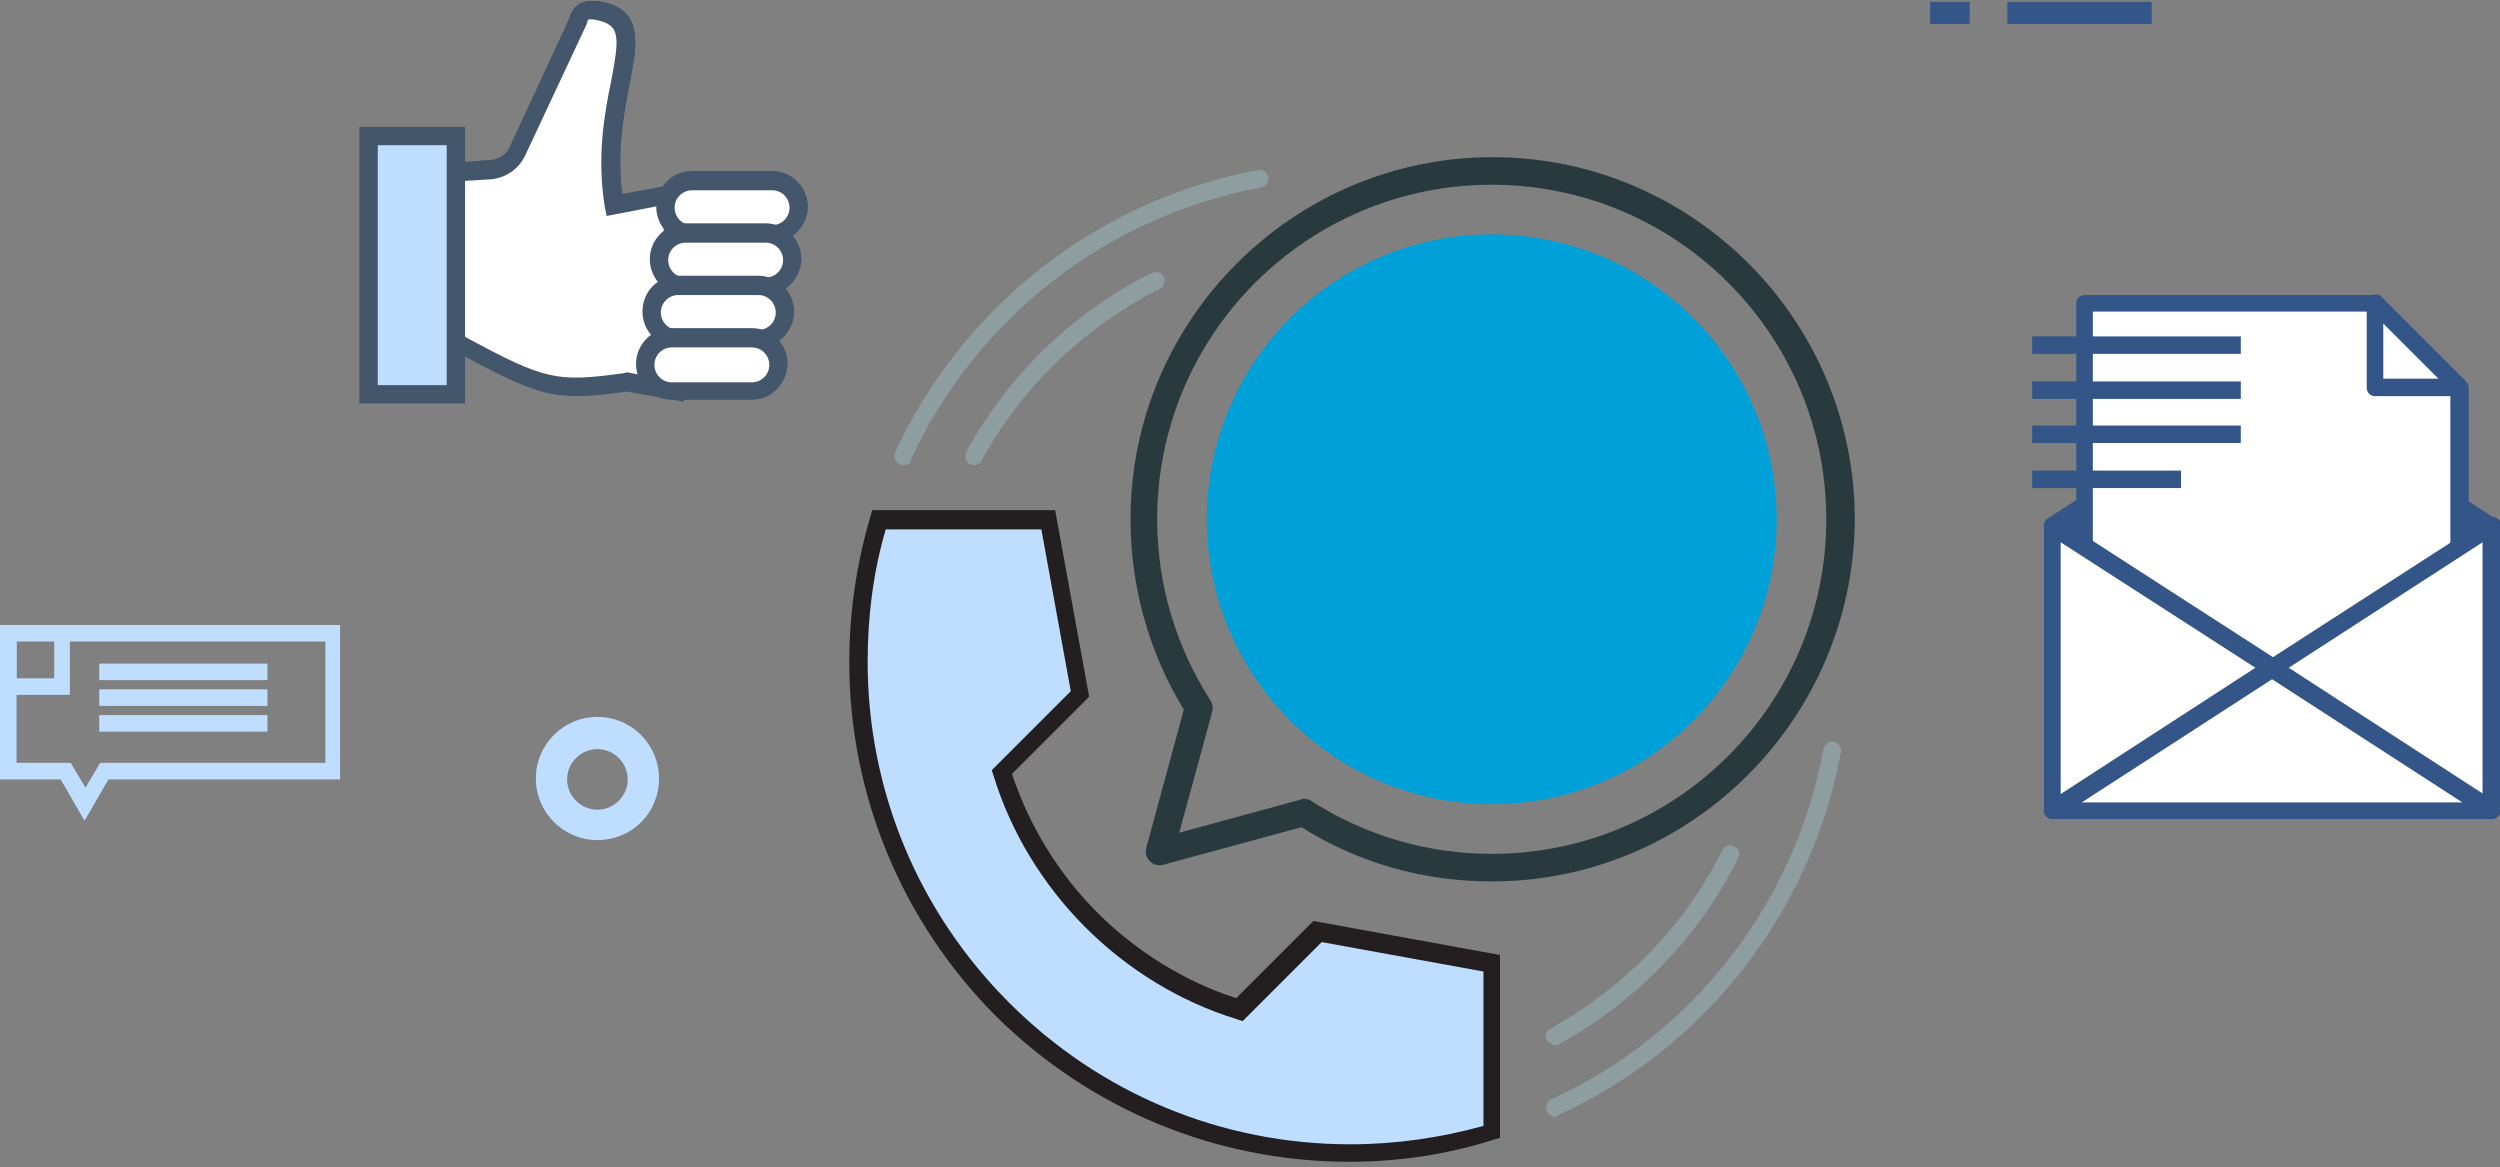 <?xml version="1.0" encoding="utf-8"?>
<!-- Generator: Adobe Illustrator 22.0.0, SVG Export Plug-In . SVG Version: 6.00 Build 0)  -->
<svg version="1.1" id="Layer_2_1_" xmlns="http://www.w3.org/2000/svg" xmlns:xlink="http://www.w3.org/1999/xlink" x="0px" y="0px"
	 viewBox="0 0 272 127" style="enable-background:new 0 0 272 127;" xml:space="preserve">
<rect x="0" y="0" width="272" height="127" fill="#808080" stroke="none"/>
<style type="text/css">
	.st0{fill:#BFDEFF;}
	.st1{fill:#335587;}
	.st2{fill:#FFFFFF;}
	.st3{fill:none;}
	.st4{fill:#43566B;}
	.st5{opacity:0.27;}
	.st6{fill:#231F20;}
	.st7{fill:#8D9DA0;}
	.st8{fill:#293A3F;}
	.st9{fill:#00A0D8;}
</style>
<g>
	<g>
		<path class="st0" d="M9.2,89.3l-2.6-4.5H0V68h37v16.8H11.8L9.2,89.3z M1.8,83h5.9l1.6,2.7l1.6-2.7h24.5V69.8H1.8V83z"/>
	</g>
	<g>
		<path class="st0" d="M7.6,75.6H0V68h7.6V75.6z M1.8,73.8h4.1v-4.1H1.8V73.8z"/>
	</g>
	<g>
		<rect x="10.8" y="72.2" class="st0" width="18.3" height="1.8"/>
	</g>
	<g>
		<rect x="10.8" y="75" class="st0" width="18.3" height="1.8"/>
	</g>
	<g>
		<rect x="10.8" y="77.8" class="st0" width="18.3" height="1.8"/>
	</g>
</g>
<g>
	<path class="st0" d="M65,91.4c-3.7,0-6.7-3-6.7-6.7s3-6.7,6.7-6.7c3.7,0,6.7,3,6.7,6.7C71.7,88.5,68.7,91.4,65,91.4z M65,81.5
		c-1.8,0-3.3,1.5-3.3,3.3s1.5,3.3,3.3,3.3c1.8,0,3.3-1.5,3.3-3.3S66.8,81.5,65,81.5z"/>
</g>
<g>
	<g>
		<rect x="218.4" y="0.2" class="st1" width="15.7" height="2.4"/>
	</g>
	<g>
		<rect x="210" y="0.2" class="st1" width="4.3" height="2.4"/>
	</g>
</g>
<g>
	<g>
		<g>
			<polygon class="st2" points="271.1,57.2 223.3,57.2 247.2,41.8 			"/>
			<path class="st1" d="M271.1,58.2h-47.8c-0.4,0-0.8-0.3-0.9-0.7c-0.1-0.4,0-0.8,0.4-1.1L246.7,41c0.3-0.2,0.7-0.2,1,0l23.9,15.5
				c0.3,0.2,0.5,0.7,0.4,1.1C271.8,57.9,271.5,58.2,271.1,58.2z M226.5,56.3h41.4l-20.7-13.4L226.5,56.3z"/>
		</g>
		<g>
			<rect x="223.3" y="57.2" class="st2" width="47.8" height="31"/>
			<path class="st1" d="M271.1,89.1h-47.8c-0.5,0-0.9-0.4-0.9-0.9v-31c0-0.5,0.4-0.9,0.9-0.9h47.8c0.5,0,0.9,0.4,0.9,0.9v31
				C272,88.7,271.6,89.1,271.1,89.1z M224.2,87.3h45.9V58.2h-45.9L224.2,87.3L224.2,87.3z"/>
		</g>
	</g>
	<g>
		<polygon class="st2" points="258.4,32.9 226.8,32.9 226.8,84.9 267.6,84.9 267.6,42.1 		"/>
		<path class="st1" d="M267.6,85.9h-40.8c-0.5,0-0.9-0.4-0.9-0.9V33c0-0.5,0.4-0.9,0.9-0.9h31.6c0.2,0,0.5,0.1,0.7,0.3l9.2,9.2
			c0.2,0.2,0.3,0.4,0.3,0.7v42.8C268.5,85.5,268.1,85.9,267.6,85.9z M227.7,84h38.9V42.5l-8.6-8.6h-30.3V84z"/>
	</g>
	<g>
		<g>
			<polygon class="st2" points="247.2,72.7 223.3,57.2 223.3,88.2 271.1,88.2 271.1,57.2 			"/>
			<path class="st1" d="M271.1,89.1h-47.8c-0.5,0-0.9-0.4-0.9-0.9v-31c0-0.3,0.2-0.7,0.5-0.8c0.3-0.2,0.7-0.1,1,0l23.4,15.1
				l23.4-15.1c0.3-0.2,0.7-0.2,1,0s0.5,0.5,0.5,0.8v31C272,88.7,271.6,89.1,271.1,89.1z M224.2,87.3h45.9V59l-22.4,14.5
				c-0.3,0.2-0.7,0.2-1,0L224.2,59V87.3z"/>
		</g>
		<g>
			<polygon class="st2" points="223.3,88.2 247.2,72.7 271.1,88.2 			"/>
			<path class="st1" d="M271.1,89.1h-47.8c-0.4,0-0.8-0.3-0.9-0.7c-0.1-0.4,0-0.8,0.4-1.1l23.9-15.5c0.3-0.2,0.7-0.2,1,0l23.9,15.5
				c0.3,0.2,0.5,0.7,0.4,1.1C271.8,88.9,271.5,89.1,271.1,89.1z M226.5,87.3h41.4l-20.7-13.4L226.5,87.3z"/>
		</g>
	</g>
	<g>
		<polygon class="st2" points="258.4,42.1 267.6,42.1 258.4,32.9 		"/>
		<path class="st1" d="M267.6,43.1h-9.2c-0.5,0-0.9-0.4-0.9-0.9V33c0-0.4,0.2-0.7,0.6-0.9c0.3-0.1,0.8-0.1,1,0.2l9.2,9.2
			c0.3,0.3,0.3,0.7,0.2,1C268.3,42.8,268,43.1,267.6,43.1z M259.3,41.2h6l-6-6V41.2z"/>
	</g>
	<g>
		<g>
			<line class="st3" x1="221.1" y1="37.5" x2="243.8" y2="37.5"/>
			<rect x="221.1" y="36.6" class="st1" width="22.7" height="1.9"/>
		</g>
		<g>
			<line class="st3" x1="221.1" y1="42.4" x2="243.8" y2="42.4"/>
			<rect x="221.1" y="41.5" class="st1" width="22.7" height="1.9"/>
		</g>
		<g>
			<line class="st3" x1="221.1" y1="47.3" x2="243.8" y2="47.3"/>
			<rect x="221.1" y="46.3" class="st1" width="22.7" height="1.9"/>
		</g>
		<g>
			<line class="st3" x1="221.1" y1="52.1" x2="237.3" y2="52.1"/>
			<rect x="221.1" y="51.2" class="st1" width="16.2" height="1.9"/>
		</g>
	</g>
</g>
<g>
	<g>
		<path class="st4" d="M56.6,33.8l-0.5-1.9l4.7-1.1c3.3-0.8,5.6-3.9,5.2-7.3l-0.1-1.1c-0.9-5.6,0-10.3,0.7-13.7
			c0.9-4.7,0.9-5.9-1.1-6.5C65.1,2.1,64.7,2,64.3,2C64.1,2,64,2.1,64,2.3l-0.1,0.3l-6.7,14.3c-0.7,1.4-2,2.3-3.6,2.5l-6,0.4l-0.1-2
			l6-0.4c0.8-0.1,1.6-0.6,1.9-1.3L62,1.9c0.2-1.1,1.2-1.8,2.3-1.8c0.6,0,1.2,0.1,1.7,0.2c4,1.1,3.3,4.7,2.5,8.8
			c-0.7,3.5-1.5,7.8-0.7,13l0.1,1.1c0.5,4.4-2.4,8.5-6.7,9.5L56.6,33.8z"/>
	</g>
	<g>
		<path class="st2" d="M47.5,18.8l6-0.4c1.2-0.1,2.2-0.8,2.7-1.9L63,2.2c0.1-0.6,0.7-1.1,1.3-1.1c0.5,0,1,0.1,1.4,0.2
			c5.8,1.6-0.8,9.1,1.1,21l6.4-1.2l0.1,21.4l-5.2-1c-7.7,1-9,0.8-18.5-4.4L47.5,18.8z"/>
		<path class="st4" d="M74.4,43.7l-6.2-1.1c-7.9,1.1-9.3,0.7-18.9-4.5l-0.5-0.2L46.4,18l7.1-0.5c0.8-0.1,1.6-0.6,1.9-1.3L62,1.9
			c0.2-1.1,1.2-1.8,2.3-1.8c0.6,0,1.2,0.1,1.7,0.2c4,1.1,3.3,4.7,2.5,8.8c-0.6,3.2-1.4,7.2-0.8,12l6.5-1.2L74.4,43.7z M68.2,40.5
			l4.1,0.8l-0.1-19L66,23.5l-0.2-1c-0.9-5.6,0-10.3,0.7-13.7c0.9-4.7,0.9-5.9-1.1-6.5c-0.4-0.1-0.8-0.2-1.2-0.2
			c-0.2,0-0.3,0.1-0.3,0.3l-0.1,0.3L57.1,17c-0.7,1.4-2,2.3-3.6,2.5l-5,0.3l2,16.8c8.9,4.8,10,5,17.4,4L68.2,40.5z"/>
	</g>
	<g>
		<rect x="40.1" y="14.8" class="st0" width="9.5" height="28.1"/>
		<path class="st4" d="M50.7,43.9H39.1V13.8h11.5v30.1H50.7z M41.1,41.9h7.5V15.8h-7.5V41.9z"/>
	</g>
	<g>
		<g>
			<path class="st2" d="M84,25.4h-8.7c-1.6,0-2.9-1.3-2.9-2.9l0,0c0-1.6,1.3-2.9,2.9-2.9H84c1.6,0,2.9,1.3,2.9,2.9l0,0
				C86.9,24.1,85.6,25.4,84,25.4z"/>
			<path class="st4" d="M84,26.4h-8.7c-2.1,0-3.9-1.7-3.9-3.9c0-2.1,1.7-3.9,3.9-3.9H84c2.1,0,3.9,1.7,3.9,3.9
				C87.9,24.6,86.1,26.4,84,26.4z M75.3,20.7c-1,0-1.9,0.8-1.9,1.9c0,1,0.8,1.9,1.9,1.9H84c1,0,1.9-0.8,1.9-1.9c0-1-0.8-1.9-1.9-1.9
				H75.3z"/>
		</g>
		<g>
			<path class="st2" d="M83.3,31.1h-8.7c-1.6,0-2.9-1.3-2.9-2.9l0,0c0-1.6,1.3-2.9,2.9-2.9h8.7c1.6,0,2.9,1.3,2.9,2.9l0,0
				C86.1,29.8,84.8,31.1,83.3,31.1z"/>
			<path class="st4" d="M83.3,32.1h-8.7c-2.1,0-3.9-1.7-3.9-3.9c0-2.1,1.7-3.9,3.9-3.9h8.7c2.1,0,3.9,1.7,3.9,3.9
				C87.1,30.4,85.4,32.1,83.3,32.1z M74.6,26.4c-1,0-1.9,0.8-1.9,1.9c0,1,0.8,1.9,1.9,1.9h8.7c1,0,1.9-0.8,1.9-1.9
				c0-1-0.8-1.9-1.9-1.9H74.6z"/>
		</g>
		<g>
			<path class="st2" d="M82.5,36.8h-8.7c-1.6,0-2.9-1.3-2.9-2.9l0,0c0-1.6,1.3-2.9,2.9-2.9h8.7c1.6,0,2.9,1.3,2.9,2.9l0,0
				C85.4,35.5,84.1,36.8,82.5,36.8z"/>
			<path class="st4" d="M82.5,37.8h-8.7c-2.1,0-3.9-1.7-3.9-3.9s1.7-3.9,3.9-3.9h8.7c2.1,0,3.9,1.7,3.9,3.9S84.6,37.8,82.5,37.8z
				 M73.8,32.1c-1,0-1.9,0.8-1.9,1.9c0,1,0.8,1.9,1.9,1.9h8.7c1,0,1.9-0.8,1.9-1.9c0-1-0.8-1.9-1.9-1.9H73.8z"/>
		</g>
		<g>
			<path class="st2" d="M81.8,42.5h-8.7c-1.6,0-2.9-1.3-2.9-2.9l0,0c0-1.6,1.3-2.9,2.9-2.9h8.7c1.6,0,2.9,1.3,2.9,2.9l0,0
				C84.6,41.2,83.3,42.5,81.8,42.5z"/>
			<path class="st4" d="M81.8,43.5h-8.7c-2.1,0-3.9-1.7-3.9-3.9c0-2.1,1.7-3.9,3.9-3.9h8.7c2.1,0,3.9,1.7,3.9,3.9
				C85.6,41.8,83.9,43.5,81.8,43.5z M73.1,37.8c-1,0-1.9,0.8-1.9,1.9c0,1,0.8,1.9,1.9,1.9h8.7c1,0,1.9-0.8,1.9-1.9
				c0-1-0.8-1.9-1.9-1.9H73.1z"/>
		</g>
	</g>
</g>
<g>
	<g class="st5">
		<rect x="91.7" y="16.9" class="st3" width="110.3" height="110.3"/>
	</g>
	<g>
		<path class="st0" d="M95.7,56.5c-1.5,4.9-2.3,10.1-2.3,15.5c0,14.7,6,28.1,15.6,37.8c9.7,9.7,23,15.6,37.8,15.6
			c5.4,0,10.6-0.8,15.5-2.3v-18.4l-19-3.4l-8.5,8.5c-6.1-1.9-11.6-5.3-16.1-9.8c-4.4-4.4-7.8-9.9-9.8-16.1l8.5-8.5l-3.4-19H95.7
			V56.5z"/>
		<path class="st6" d="M146.8,126.4c-14.5,0-28.2-5.7-38.5-15.9c-10.2-10.3-15.9-24-15.9-38.5c0-5.4,0.8-10.7,2.3-15.8l0.2-0.7h19.9
			l3.7,20.3l-8.4,8.4c1.9,5.7,5.1,10.9,9.3,15.1c4.2,4.2,9.5,7.5,15.1,9.3l8.4-8.4l20.3,3.7v19.9l-0.7,0.2
			C157.5,125.6,152.2,126.4,146.8,126.4z M96.4,57.5c-1.4,4.7-2,9.6-2,14.5c0,14,5.5,27.2,15.4,37.1s23.1,15.4,37.1,15.4
			c4.9,0,9.8-0.7,14.5-2v-16.8l-17.6-3.2l-8.6,8.6l-0.6-0.2c-6.2-1.9-11.9-5.4-16.5-10s-8.1-10.3-10-16.5l-0.2-0.6l8.6-8.6
			l-3.2-17.6H96.4V57.5z"/>
	</g>
	<g>
		<path class="st7" d="M169.2,113.7c-0.3,0-0.7-0.2-0.9-0.5c-0.3-0.5-0.1-1.1,0.4-1.3c8.1-4.5,14.6-11.2,18.7-19.4
			c0.2-0.5,0.8-0.7,1.3-0.4c0.5,0.2,0.7,0.8,0.4,1.3c-4.3,8.6-11.1,15.6-19.5,20.2C169.5,113.7,169.4,113.7,169.2,113.7z M106,50.6
			c-0.2,0-0.3,0-0.5-0.1c-0.5-0.3-0.6-0.9-0.4-1.3c4.6-8.4,11.6-15.2,20.2-19.5c0.5-0.2,1.1-0.1,1.3,0.4c0.2,0.5,0.1,1.1-0.4,1.3
			c-8.2,4.2-15,10.6-19.4,18.7C106.7,50.4,106.4,50.6,106,50.6z"/>
	</g>
	<g>
		<path class="st7" d="M169.2,121.5c-0.4,0-0.7-0.2-0.9-0.6c-0.2-0.5,0-1.1,0.5-1.3c15.5-7.1,26.5-21.4,29.6-38.1
			c0.1-0.5,0.6-0.9,1.1-0.8s0.9,0.6,0.8,1.1c-3.2,17.3-14.6,32.1-30.7,39.5C169.5,121.4,169.4,121.5,169.2,121.5z M98.3,50.6
			c-0.1,0-0.3,0-0.4-0.1c-0.5-0.2-0.7-0.8-0.5-1.3c7.4-16,22.2-27.5,39.5-30.7c0.5-0.1,1,0.3,1.1,0.8s-0.3,1-0.8,1.1
			c-16.7,3.1-30.9,14.1-38.1,29.6C99.1,50.4,98.7,50.6,98.3,50.6z"/>
	</g>
	<g>
		<path class="st8" d="M162.3,95.9c-7.4,0-14.5-2-20.7-5.9l-15.1,4.1c-0.5,0.1-1,0-1.4-0.4s-0.5-0.9-0.4-1.4l4.1-15.1
			C125,71,123,63.8,123,56.5c0-21.7,17.7-39.4,39.4-39.4s39.4,17.7,39.4,39.4C201.7,78.2,184,95.9,162.3,95.9z M141.8,86.9
			c0.3,0,0.6,0.1,0.8,0.2c5.9,3.8,12.7,5.8,19.7,5.8c20.1,0,36.4-16.3,36.4-36.4s-16.3-36.4-36.4-36.4s-36.4,16.3-36.4,36.4
			c0,7,2,13.8,5.8,19.7c0.2,0.3,0.3,0.8,0.2,1.2l-3.6,13.2l13.2-3.6C141.6,86.9,141.7,86.9,141.8,86.9z"/>
	</g>
	<g>
		<path class="st9" d="M162.3,87.5c17.1,0,31-13.9,31-31s-13.9-31-31-31s-31,13.9-31,31S145.2,87.5,162.3,87.5z"/>
	</g>
</g>
</svg>
